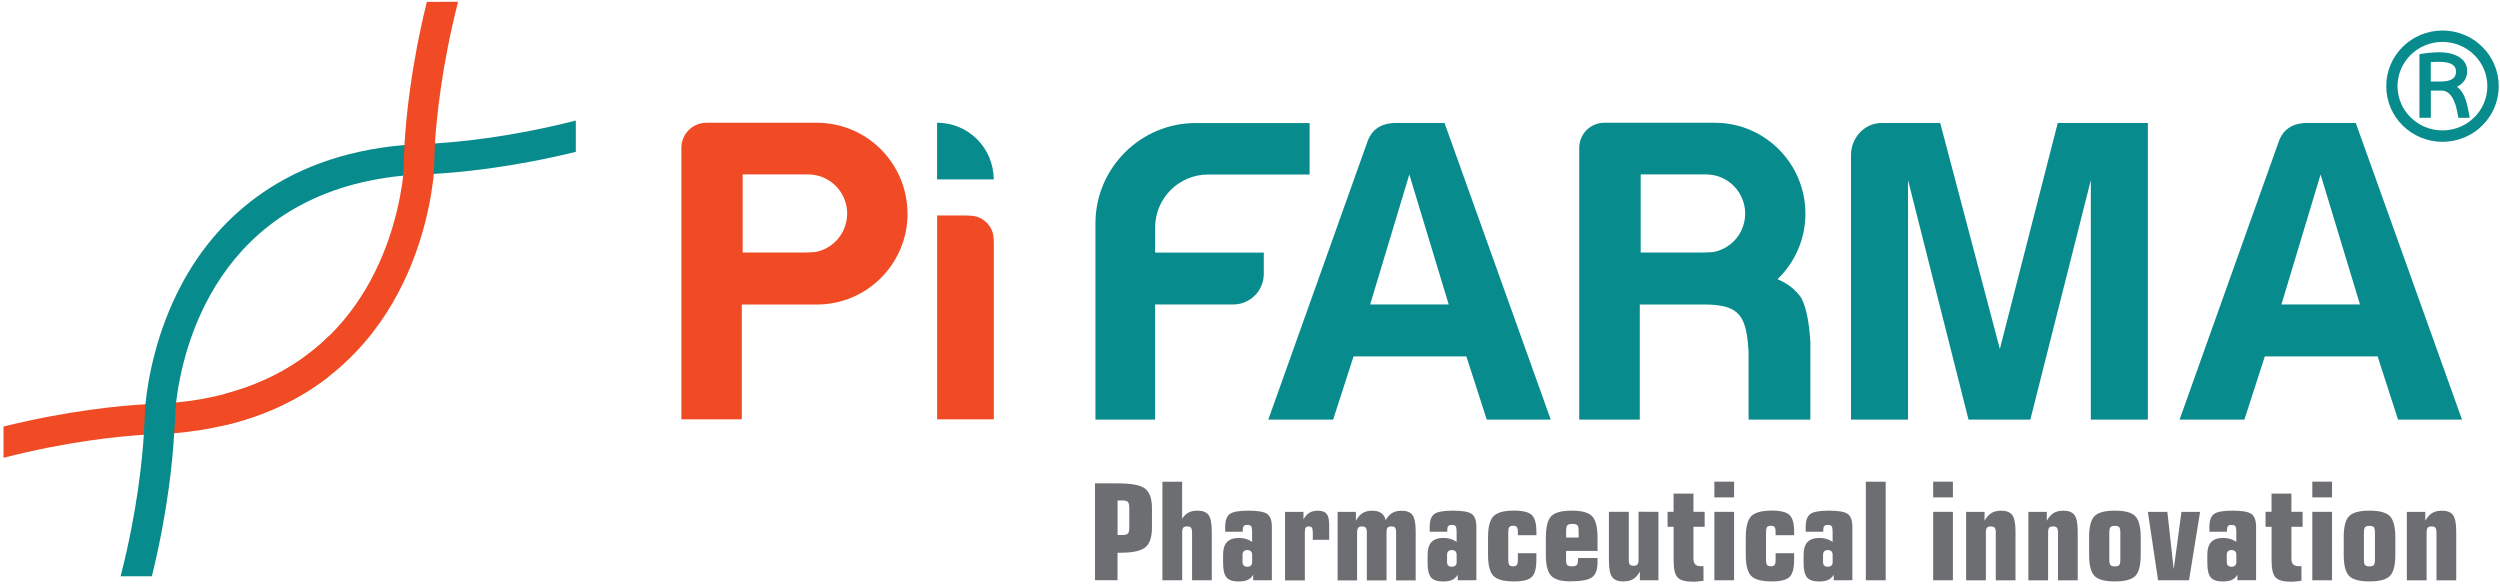 <svg width="526" height="123" viewBox="0 0 526 123" fill="none" xmlns="http://www.w3.org/2000/svg">
<path d="M235.13 116.29V122.08H230.39V101.7H235.16C238.07 101.7 240 102.07 240.95 102.82C241.89 103.57 242.37 104.94 242.37 106.93V111.06C242.37 113.02 241.91 114.38 240.99 115.14C240.07 115.9 238.38 116.29 235.92 116.29H235.13ZM237.6 111.09V106.77C237.6 106.2 237.5 105.82 237.31 105.61C237.12 105.4 236.74 105.3 236.19 105.3H235.14V112.56H236.19C236.75 112.56 237.12 112.46 237.31 112.25C237.5 112.05 237.6 111.66 237.6 111.09Z" fill="#6D6E71"/>
<path d="M244.57 122.09V101.35H248.72V109.16C249.08 108.57 249.51 108.14 250.03 107.86C250.55 107.58 251.18 107.44 251.93 107.44C253.05 107.44 253.84 107.75 254.29 108.37C254.74 108.99 254.96 110.14 254.96 111.82V122.09H250.81V112.06C250.81 111.55 250.73 111.2 250.58 111.02C250.43 110.84 250.16 110.75 249.77 110.75C249.38 110.75 249.11 110.84 248.96 111.02C248.81 111.2 248.73 111.55 248.73 112.06V122.09H244.57V122.09Z" fill="#6D6E71"/>
<path d="M263.67 122.09V120.94C263.36 121.44 262.97 121.8 262.49 122.02C262.02 122.23 261.38 122.34 260.59 122.34C259.38 122.34 258.54 122.06 258.06 121.49C257.58 120.92 257.34 119.91 257.34 118.44V116.7C257.34 115.5 257.61 114.62 258.16 114.04C258.71 113.47 259.56 113.18 260.72 113.18C261.22 113.18 261.71 113.25 262.17 113.39C262.64 113.53 263.06 113.74 263.44 114.01V111.88C263.44 111.29 263.37 110.91 263.24 110.72C263.11 110.53 262.84 110.44 262.43 110.44C262.04 110.44 261.78 110.53 261.65 110.72C261.52 110.91 261.46 111.29 261.46 111.88H257.78V110.84C257.78 109.52 258.1 108.63 258.74 108.15C259.38 107.67 260.7 107.44 262.7 107.44C264.69 107.44 266.01 107.68 266.64 108.15C267.28 108.63 267.6 109.52 267.6 110.84V122.08L263.67 122.09ZM263.45 118.26V116.72C263.45 116.41 263.36 116.17 263.18 115.99C263 115.82 262.75 115.73 262.43 115.73C262.11 115.73 261.86 115.82 261.69 115.99C261.52 116.16 261.43 116.41 261.43 116.72V118.26C261.43 118.58 261.52 118.83 261.69 118.99C261.86 119.16 262.11 119.24 262.43 119.24C262.75 119.24 263 119.16 263.18 118.99C263.36 118.82 263.45 118.58 263.45 118.26Z" fill="#6D6E71"/>
<path d="M270.37 122.09V107.69H274.25V109.27C274.61 108.63 275.03 108.17 275.51 107.88C275.98 107.59 276.57 107.45 277.28 107.45C278.15 107.45 278.76 107.67 279.12 108.12C279.48 108.56 279.66 109.33 279.66 110.41V113.58H276.21V112.07C276.21 111.56 276.15 111.21 276.03 111.03C275.91 110.85 275.69 110.76 275.38 110.76C275.06 110.76 274.84 110.85 274.72 111.02C274.6 111.19 274.54 111.55 274.54 112.08V122.11H270.37V122.09Z" fill="#6D6E71"/>
<path d="M281.43 122.09V107.69H285.28V109.56C285.72 108.79 286.2 108.25 286.72 107.93C287.25 107.61 287.91 107.45 288.73 107.45C289.52 107.45 290.16 107.62 290.64 107.97C291.12 108.31 291.41 108.8 291.52 109.45C291.93 108.75 292.39 108.24 292.91 107.93C293.43 107.62 294.08 107.46 294.86 107.46C295.98 107.46 296.76 107.76 297.2 108.37C297.64 108.98 297.86 110.13 297.86 111.84V122.11H293.74V112.08C293.74 111.56 293.67 111.21 293.53 111.03C293.39 110.85 293.13 110.76 292.74 110.76C292.35 110.76 292.09 110.85 291.95 111.02C291.8 111.19 291.73 111.5 291.73 111.94V112.08V122.11H287.58V112.08C287.58 111.56 287.51 111.21 287.36 111.03C287.21 110.85 286.95 110.76 286.57 110.76C286.18 110.76 285.91 110.86 285.76 111.05C285.61 111.24 285.53 111.59 285.53 112.08V122.11H281.43V122.09Z" fill="#6D6E71"/>
<path d="M306.7 122.09V120.94C306.39 121.44 306 121.8 305.52 122.02C305.05 122.23 304.41 122.34 303.62 122.34C302.41 122.34 301.57 122.06 301.09 121.49C300.61 120.92 300.37 119.91 300.37 118.44V116.7C300.37 115.5 300.64 114.62 301.19 114.04C301.74 113.46 302.59 113.18 303.75 113.18C304.25 113.18 304.74 113.25 305.2 113.39C305.67 113.53 306.09 113.74 306.47 114.01V111.88C306.47 111.29 306.4 110.91 306.27 110.72C306.14 110.53 305.87 110.44 305.46 110.44C305.07 110.44 304.81 110.53 304.68 110.72C304.55 110.91 304.49 111.29 304.49 111.88H300.81V110.84C300.81 109.52 301.13 108.63 301.77 108.15C302.41 107.67 303.73 107.44 305.73 107.44C307.72 107.44 309.04 107.68 309.67 108.15C310.31 108.63 310.63 109.52 310.63 110.84V122.08L306.7 122.09ZM306.48 118.26V116.72C306.48 116.41 306.39 116.17 306.21 115.99C306.03 115.82 305.78 115.73 305.46 115.73C305.14 115.73 304.89 115.82 304.72 115.99C304.55 116.16 304.46 116.41 304.46 116.72V118.26C304.46 118.58 304.55 118.83 304.72 118.99C304.89 119.16 305.14 119.24 305.46 119.24C305.78 119.24 306.03 119.16 306.21 118.99C306.39 118.82 306.48 118.58 306.48 118.26Z" fill="#6D6E71"/>
<path d="M323.25 116.4V117.87C323.25 119.6 322.93 120.78 322.28 121.4C321.63 122.02 320.39 122.33 318.54 122.33C316.4 122.33 314.96 121.94 314.21 121.16C313.46 120.38 313.08 118.89 313.08 116.69V113.12C313.08 110.91 313.46 109.42 314.22 108.62C314.98 107.83 316.42 107.43 318.55 107.43C320.39 107.43 321.64 107.74 322.29 108.36C322.94 108.98 323.26 110.16 323.26 111.9V112.6H319.36V112.06C319.36 111.48 319.29 111.1 319.15 110.91C319.01 110.72 318.75 110.62 318.36 110.62C317.96 110.62 317.69 110.72 317.55 110.91C317.41 111.1 317.34 111.49 317.34 112.06V117.72C317.34 118.29 317.41 118.67 317.55 118.86C317.69 119.05 317.96 119.15 318.36 119.15C318.75 119.15 319.02 119.05 319.15 118.86C319.29 118.67 319.36 118.29 319.36 117.72V116.39L323.25 116.4Z" fill="#6D6E71"/>
<path d="M325.25 113.12C325.25 110.91 325.62 109.4 326.37 108.62C327.12 107.83 328.56 107.44 330.68 107.44C332.8 107.44 334.23 107.83 334.99 108.62C335.74 109.41 336.12 110.91 336.12 113.12V115.92H329.5V117.73C329.5 118.32 329.58 118.7 329.75 118.88C329.91 119.06 330.25 119.15 330.76 119.15C331.27 119.15 331.61 119.05 331.77 118.86C331.93 118.67 332.02 118.29 332.02 117.72V117.4H336.12V118.36C336.12 119.87 335.73 120.91 334.96 121.47C334.19 122.03 332.65 122.31 330.34 122.31C328.4 122.31 327.07 121.91 326.34 121.12C325.61 120.32 325.24 118.84 325.24 116.67L325.25 113.12ZM329.51 111.71V113.1H332.14V111.71C332.14 111.11 332.06 110.71 331.89 110.52C331.72 110.33 331.37 110.23 330.82 110.23C330.29 110.23 329.94 110.33 329.77 110.53C329.6 110.73 329.51 111.12 329.51 111.71Z" fill="#6D6E71"/>
<path d="M348.93 107.69V122.09H345.03V120.26C344.62 121 344.14 121.53 343.6 121.85C343.06 122.17 342.37 122.33 341.55 122.33C340.43 122.33 339.64 122.02 339.19 121.41C338.74 120.8 338.52 119.64 338.52 117.95V107.68H342.7V117.73C342.7 118.24 342.77 118.59 342.92 118.77C343.07 118.95 343.33 119.04 343.71 119.04C344.1 119.04 344.37 118.95 344.52 118.76C344.67 118.57 344.75 118.23 344.75 117.72V107.67L348.93 107.69Z" fill="#6D6E71"/>
<path d="M352.12 110.84H350.86V107.68H352.12V103.86H356.3V107.68H358.66V110.84H356.3V117.55C356.3 118.1 356.43 118.5 356.68 118.75C356.93 119 357.33 119.13 357.88 119.13C358.02 119.13 358.12 119.13 358.2 119.12C358.27 119.12 358.34 119.11 358.41 119.1L358.42 122.19C357.99 122.25 357.59 122.3 357.22 122.34C356.85 122.38 356.51 122.39 356.2 122.39C354.63 122.39 353.56 122.1 352.99 121.52C352.42 120.94 352.13 119.76 352.13 117.97V110.84H352.12Z" fill="#6D6E71"/>
<path d="M360.7 104.65V101.34H364.85V104.65H360.7ZM364.85 122.09H360.7V107.69H364.85V122.09Z" fill="#6D6E71"/>
<path d="M377.48 116.4V117.87C377.48 119.6 377.16 120.78 376.51 121.4C375.86 122.02 374.62 122.33 372.77 122.33C370.63 122.33 369.19 121.94 368.44 121.16C367.69 120.38 367.31 118.89 367.31 116.69V113.12C367.31 110.91 367.69 109.42 368.45 108.62C369.21 107.83 370.65 107.43 372.78 107.43C374.62 107.43 375.87 107.74 376.52 108.36C377.17 108.98 377.49 110.16 377.49 111.9V112.6H373.59V112.06C373.59 111.48 373.52 111.1 373.38 110.91C373.24 110.72 372.98 110.62 372.59 110.62C372.19 110.62 371.92 110.72 371.78 110.91C371.64 111.1 371.57 111.49 371.57 112.06V117.72C371.57 118.29 371.64 118.67 371.78 118.86C371.92 119.05 372.19 119.15 372.59 119.15C372.98 119.15 373.25 119.05 373.38 118.86C373.52 118.67 373.59 118.29 373.59 117.72V116.39L377.48 116.4Z" fill="#6D6E71"/>
<path d="M385.81 122.09V120.94C385.5 121.44 385.11 121.8 384.63 122.02C384.16 122.23 383.52 122.34 382.73 122.34C381.52 122.34 380.68 122.06 380.2 121.49C379.72 120.92 379.48 119.91 379.48 118.44V116.7C379.48 115.5 379.75 114.62 380.3 114.04C380.85 113.47 381.7 113.18 382.86 113.18C383.36 113.18 383.85 113.25 384.31 113.39C384.78 113.53 385.2 113.74 385.58 114.01V111.88C385.58 111.29 385.51 110.91 385.38 110.72C385.25 110.53 384.98 110.44 384.57 110.44C384.18 110.44 383.92 110.53 383.79 110.72C383.66 110.91 383.6 111.29 383.6 111.88H379.92V110.84C379.92 109.52 380.24 108.63 380.88 108.15C381.52 107.67 382.84 107.44 384.84 107.44C386.83 107.44 388.15 107.68 388.78 108.15C389.42 108.63 389.74 109.52 389.74 110.84V122.08L385.81 122.09ZM385.59 118.26V116.72C385.59 116.41 385.5 116.17 385.32 115.99C385.14 115.82 384.89 115.73 384.57 115.73C384.25 115.73 384 115.82 383.83 115.99C383.66 116.16 383.57 116.41 383.57 116.72V118.26C383.57 118.58 383.66 118.83 383.83 118.99C384 119.16 384.25 119.24 384.57 119.24C384.89 119.24 385.14 119.16 385.32 118.99C385.5 118.82 385.59 118.58 385.59 118.26Z" fill="#6D6E71"/>
<path d="M396.75 122.09H392.57V101.35H396.75V122.09Z" fill="#6D6E71"/>
<path d="M406.74 104.65V101.34H410.89V104.65H406.74ZM410.89 122.09H406.74V107.69H410.89V122.09Z" fill="#6D6E71"/>
<path d="M413.67 122.09V107.69H417.55V109.56C417.97 108.81 418.45 108.27 419 107.94C419.54 107.61 420.22 107.45 421.03 107.45C422.15 107.45 422.94 107.76 423.39 108.38C423.84 109 424.06 110.15 424.06 111.83V122.1H419.91V112.07C419.91 111.56 419.83 111.21 419.68 111.03C419.53 110.85 419.26 110.76 418.87 110.76C418.48 110.76 418.21 110.85 418.06 111.03C417.91 111.21 417.83 111.56 417.83 112.07V122.1H413.67V122.09Z" fill="#6D6E71"/>
<path d="M426.77 122.09V107.69H430.65V109.56C431.07 108.81 431.55 108.27 432.09 107.94C432.63 107.61 433.31 107.45 434.12 107.45C435.24 107.45 436.03 107.76 436.48 108.38C436.93 109 437.15 110.15 437.15 111.83V122.1H433V112.07C433 111.56 432.92 111.21 432.77 111.03C432.62 110.85 432.35 110.76 431.96 110.76C431.57 110.76 431.3 110.85 431.15 111.03C431 111.21 430.92 111.56 430.92 112.07V122.1H426.77V122.09Z" fill="#6D6E71"/>
<path d="M439.54 113.12C439.54 110.91 439.91 109.4 440.66 108.62C441.41 107.83 442.85 107.44 444.97 107.44C447.09 107.44 448.52 107.83 449.28 108.62C450.03 109.41 450.41 110.91 450.41 113.12V116.69C450.41 118.89 450.04 120.38 449.29 121.16C448.54 121.94 447.1 122.33 444.98 122.33C442.85 122.33 441.41 121.94 440.67 121.16C439.92 120.38 439.55 118.89 439.55 116.69V113.12H439.54ZM443.8 112.08V117.74C443.8 118.31 443.88 118.69 444.03 118.88C444.18 119.07 444.5 119.17 444.97 119.17C445.43 119.17 445.73 119.07 445.89 118.88C446.05 118.69 446.12 118.31 446.12 117.74V112.08C446.12 111.5 446.04 111.12 445.89 110.93C445.74 110.74 445.43 110.64 444.97 110.64C444.51 110.64 444.19 110.74 444.03 110.94C443.88 111.13 443.8 111.51 443.8 112.08Z" fill="#6D6E71"/>
<path d="M454.06 122.09L451.91 107.69H456.01L457.35 119.76L458.98 107.69H462.9L460.57 122.09H454.06Z" fill="#6D6E71"/>
<path d="M470.75 122.09V120.94C470.44 121.44 470.05 121.8 469.57 122.02C469.1 122.23 468.46 122.34 467.67 122.34C466.46 122.34 465.62 122.06 465.14 121.49C464.66 120.92 464.42 119.91 464.42 118.44V116.7C464.42 115.5 464.69 114.62 465.24 114.04C465.79 113.47 466.64 113.18 467.8 113.18C468.3 113.18 468.79 113.25 469.25 113.39C469.72 113.53 470.14 113.74 470.52 114.01V111.88C470.52 111.29 470.45 110.91 470.32 110.72C470.19 110.53 469.92 110.44 469.51 110.44C469.12 110.44 468.86 110.53 468.73 110.72C468.6 110.91 468.54 111.29 468.54 111.88H464.86V110.84C464.86 109.52 465.18 108.63 465.82 108.15C466.46 107.67 467.78 107.44 469.78 107.44C471.77 107.44 473.09 107.68 473.72 108.15C474.36 108.63 474.68 109.52 474.68 110.84V122.08H470.75V122.09ZM470.53 118.26V116.72C470.53 116.41 470.44 116.17 470.26 115.99C470.08 115.82 469.83 115.73 469.51 115.73C469.19 115.73 468.94 115.82 468.77 115.99C468.6 116.16 468.51 116.41 468.51 116.72V118.26C468.51 118.58 468.6 118.83 468.77 118.99C468.94 119.16 469.19 119.24 469.51 119.24C469.83 119.24 470.08 119.16 470.26 118.99C470.44 118.82 470.53 118.58 470.53 118.26Z" fill="#6D6E71"/>
<path d="M477.93 110.84H476.67V107.68H477.93V103.86H482.11V107.68H484.47V110.84H482.11V117.55C482.11 118.1 482.24 118.5 482.49 118.75C482.74 119 483.14 119.13 483.69 119.13C483.83 119.13 483.93 119.13 484.01 119.12C484.08 119.12 484.15 119.11 484.22 119.1L484.23 122.19C483.8 122.25 483.4 122.3 483.03 122.34C482.66 122.38 482.32 122.39 482.01 122.39C480.44 122.39 479.37 122.1 478.8 121.52C478.23 120.94 477.94 119.76 477.94 117.97V110.84H477.93Z" fill="#6D6E71"/>
<path d="M486.51 104.65V101.34H490.66V104.65H486.51ZM490.66 122.09H486.51V107.69H490.66V122.09Z" fill="#6D6E71"/>
<path d="M493.11 113.12C493.11 110.91 493.48 109.4 494.23 108.62C494.98 107.83 496.42 107.44 498.54 107.44C500.66 107.44 502.09 107.83 502.85 108.62C503.6 109.41 503.98 110.91 503.98 113.12V116.69C503.98 118.89 503.61 120.38 502.86 121.16C502.11 121.94 500.67 122.33 498.55 122.33C496.43 122.33 494.98 121.94 494.24 121.16C493.49 120.38 493.12 118.89 493.12 116.69V113.12H493.11ZM497.37 112.08V117.74C497.37 118.31 497.45 118.69 497.6 118.88C497.75 119.07 498.07 119.17 498.54 119.17C499 119.17 499.3 119.07 499.46 118.88C499.62 118.69 499.69 118.31 499.69 117.74V112.08C499.69 111.5 499.61 111.12 499.46 110.93C499.31 110.74 499 110.64 498.54 110.64C498.07 110.64 497.76 110.74 497.6 110.94C497.45 111.13 497.37 111.51 497.37 112.08Z" fill="#6D6E71"/>
<path d="M506.4 122.09V107.69H510.28V109.56C510.7 108.81 511.18 108.27 511.73 107.94C512.27 107.61 512.95 107.45 513.76 107.45C514.88 107.45 515.67 107.76 516.12 108.38C516.57 109 516.79 110.15 516.79 111.83V122.1H512.64V112.07C512.64 111.56 512.56 111.21 512.41 111.03C512.26 110.85 511.99 110.76 511.6 110.76C511.21 110.76 510.94 110.85 510.79 111.03C510.64 111.21 510.56 111.56 510.56 112.07V122.1H506.4V122.09Z" fill="#6D6E71"/>
<path d="M68.24 76.2C68.82 74.52 69.65 73.02 70.5 71.51C70.03 71.3 69.62 71 69.29 70.64C62.2 77.64 51.93 83.24 37.06 84.69L30.62 85.06C25.35 85.35 14.44 86.36 0.74 89.74V96.32C14.07 92.9 24.78 91.82 30.28 91.48L36.68 91.15C50.94 89.94 61.41 85.25 69.08 79.3C68.24 78.6 67.78 77.51 68.24 76.2Z" fill="#F04B24"/>
<path d="M37.05 84.69C38.34 73.66 45.49 40.79 84.82 36.96L91.26 36.59C96.17 36.32 107.23 35.36 121.15 31.95V25.36C107.44 28.86 96.51 29.88 91.49 30.18L85.08 30.51C58.17 32.83 44.78 47.56 38.26 59.74C32.74 70.04 31.1 80.12 30.6 85.05L30.26 91.47C29.93 96.71 28.87 107.62 25.4 121.16V121.17C25.39 121.2 25.39 121.22 25.38 121.25H31.95C35.39 107.34 36.37 96.19 36.65 91.14L37.05 84.69Z" fill="#078B8C"/>
<path d="M89.81 0.39C86.41 14.18 85.4 25.17 85.1 30.52L84.84 36.97C83.67 46.95 77.7 74.78 47.48 82.84C47.83 83.44 48.05 84.12 48.1 84.87C48.21 86.33 47.08 88.03 47.33 89.37C47.34 89.4 47.34 89.43 47.34 89.46C67.33 84.72 78.03 72.37 83.64 61.88C89.15 51.59 90.79 41.52 91.28 36.59L91.51 30.18C91.84 25.01 92.91 13.92 96.38 0.38L89.81 0.39Z" fill="#F04B24"/>
<path d="M209.1 51.09V88.23H197.17V45.34H203.37C203.44 45.34 203.51 45.34 203.58 45.36C204.33 45.36 205 45.45 205.61 45.62C207.13 46.13 208.31 47.32 208.83 48.84C208.99 49.45 209.09 50.12 209.09 50.87C209.1 50.95 209.1 51.02 209.1 51.09Z" fill="#F04B24"/>
<path d="M209.07 37.75H197.16V25.82C203.76 25.82 209.07 31.14 209.07 37.75Z" fill="#078B8C"/>
<path d="M190.93 44.61C190.94 44.56 190.94 44.51 190.93 44.46C190.67 34.13 182.24 25.83 171.87 25.83H148.63C145.71 25.83 143.36 28.19 143.36 31.12V88.23H156.08V64.07H171.88C182.41 64.07 190.95 55.5 190.95 44.94C190.94 44.83 190.94 44.72 190.93 44.61ZM178.23 45.36C178.04 49.2 175.23 52.34 171.55 53.03C171.12 53.07 170.66 53.1 170.19 53.11C169.87 53.13 169.54 53.13 169.21 53.13H156.26V36.7H170.19V36.71C173.89 36.77 176.97 39.29 177.93 42.69C178.13 43.4 178.24 44.15 178.24 44.93C178.24 45.08 178.24 45.23 178.23 45.36Z" fill="#F04B24"/>
<path d="M495.66 25.88L518.01 88.29H504.55L500.25 74.98H476.52L472.22 88.29H458.58L479.37 30.01C480.28 27.25 482.3 25.88 485.41 25.88H495.66ZM480.01 64.06H496.54L488.25 36.71L480.01 64.06Z" fill="#078B8C"/>
<path d="M395.86 25.88H408.22L420.77 73.42L432.95 25.88H451.91V88.29H439.91V37.9L427.18 88.29H414.18L401.45 37.9V88.29H389.45V32.58C389.45 29 392.29 25.88 395.86 25.88Z" fill="#078B8C"/>
<path d="M378.99 62.69C377.86 61 376.18 59.66 373.99 58.74C374.36 58.39 374.72 58.02 375.05 57.63C378.05 54.25 379.86 49.8 379.86 44.94C379.86 44.83 379.86 44.72 379.85 44.61C379.86 44.56 379.86 44.51 379.85 44.46C379.6 34.64 371.98 26.66 362.31 25.89C362.31 25.89 362.31 25.89 362.3 25.89C361.8 25.85 361.3 25.83 360.78 25.83H337.54C334.62 25.83 332.27 28.19 332.27 31.12V88.29H345.01V64.07H358.55C366.06 64.07 367.44 66.45 367.9 73.98V88.29H380.9V71.96C380.64 67.91 380.1 64.79 378.99 62.69ZM367.17 45.36C366.98 49.2 364.17 52.34 360.49 53.03C360.06 53.07 359.6 53.1 359.13 53.11C358.81 53.13 358.48 53.13 358.15 53.13H345.2V36.7H359.13V36.71C362.83 36.77 365.91 39.29 366.87 42.69C367.07 43.4 367.18 44.15 367.18 44.93C367.18 45.08 367.18 45.23 367.17 45.36Z" fill="#078B8C"/>
<path d="M303.93 25.88L326.28 88.29H312.82L308.52 74.98H284.79L280.49 88.29H266.85L287.64 30.01C288.55 27.25 290.57 25.88 293.68 25.88H303.93ZM288.28 64.06H304.81L296.52 36.71L288.28 64.06Z" fill="#078B8C"/>
<path d="M259.48 64.06H243.03V88.29H230.48V46.99C230.48 35.38 239.96 25.89 251.54 25.89H275.54V36.72H254.17C248.02 36.72 243.04 41.72 243.04 47.88V53.15H265.9V57.65C265.89 61.19 263.02 64.06 259.48 64.06Z" fill="#078B8C"/>
<path d="M524.8 13.56C524.2 12.16 523.35 10.91 522.26 9.84C521.17 8.77 519.91 7.92 518.5 7.34C517.04 6.73 515.49 6.42 513.9 6.42C512.31 6.42 510.76 6.73 509.3 7.34C507.89 7.93 506.62 8.77 505.54 9.84C504.45 10.92 503.6 12.17 503 13.56C502.38 15.01 502.07 16.54 502.07 18.13C502.07 19.72 502.38 21.25 503 22.7C503.6 24.1 504.45 25.35 505.54 26.42C506.63 27.49 507.89 28.34 509.3 28.92C510.76 29.53 512.31 29.84 513.9 29.84C515.49 29.84 517.04 29.53 518.5 28.92C519.91 28.33 521.18 27.49 522.26 26.42C523.35 25.34 524.2 24.09 524.8 22.7C525.42 21.25 525.73 19.71 525.73 18.13C525.73 16.55 525.42 15.01 524.8 13.56ZM513.89 27.44C508.68 27.44 504.44 23.27 504.44 18.13C504.44 12.99 508.68 8.82 513.89 8.82C519.1 8.82 523.34 12.99 523.34 18.13C523.34 23.27 519.1 27.44 513.89 27.44Z" fill="#078B8C"/>
<path d="M518.44 20.14C518.07 19.36 517.58 18.73 516.96 18.26C518.37 17.54 519.09 16.43 519.09 14.95C519.09 13.72 518.54 12.74 517.46 12.04C516.41 11.35 514.98 11 513.22 11C512.06 11 510.72 11.12 509.25 11.36L509.05 11.39V24.79H511.45V19.06H513.65C514.56 19.06 515.28 19.49 515.87 20.38C516.48 21.3 516.92 22.71 517.19 24.58L517.22 24.79H519.63L519.58 24.51C519.25 22.51 518.86 21.04 518.44 20.14ZM513.55 17.15H511.44V13.07C511.92 13.03 512.52 13.01 513.21 13.01C515.59 13.01 516.75 13.68 516.75 15.07C516.75 16.47 515.7 17.15 513.55 17.15Z" fill="#078B8C"/>
</svg>
